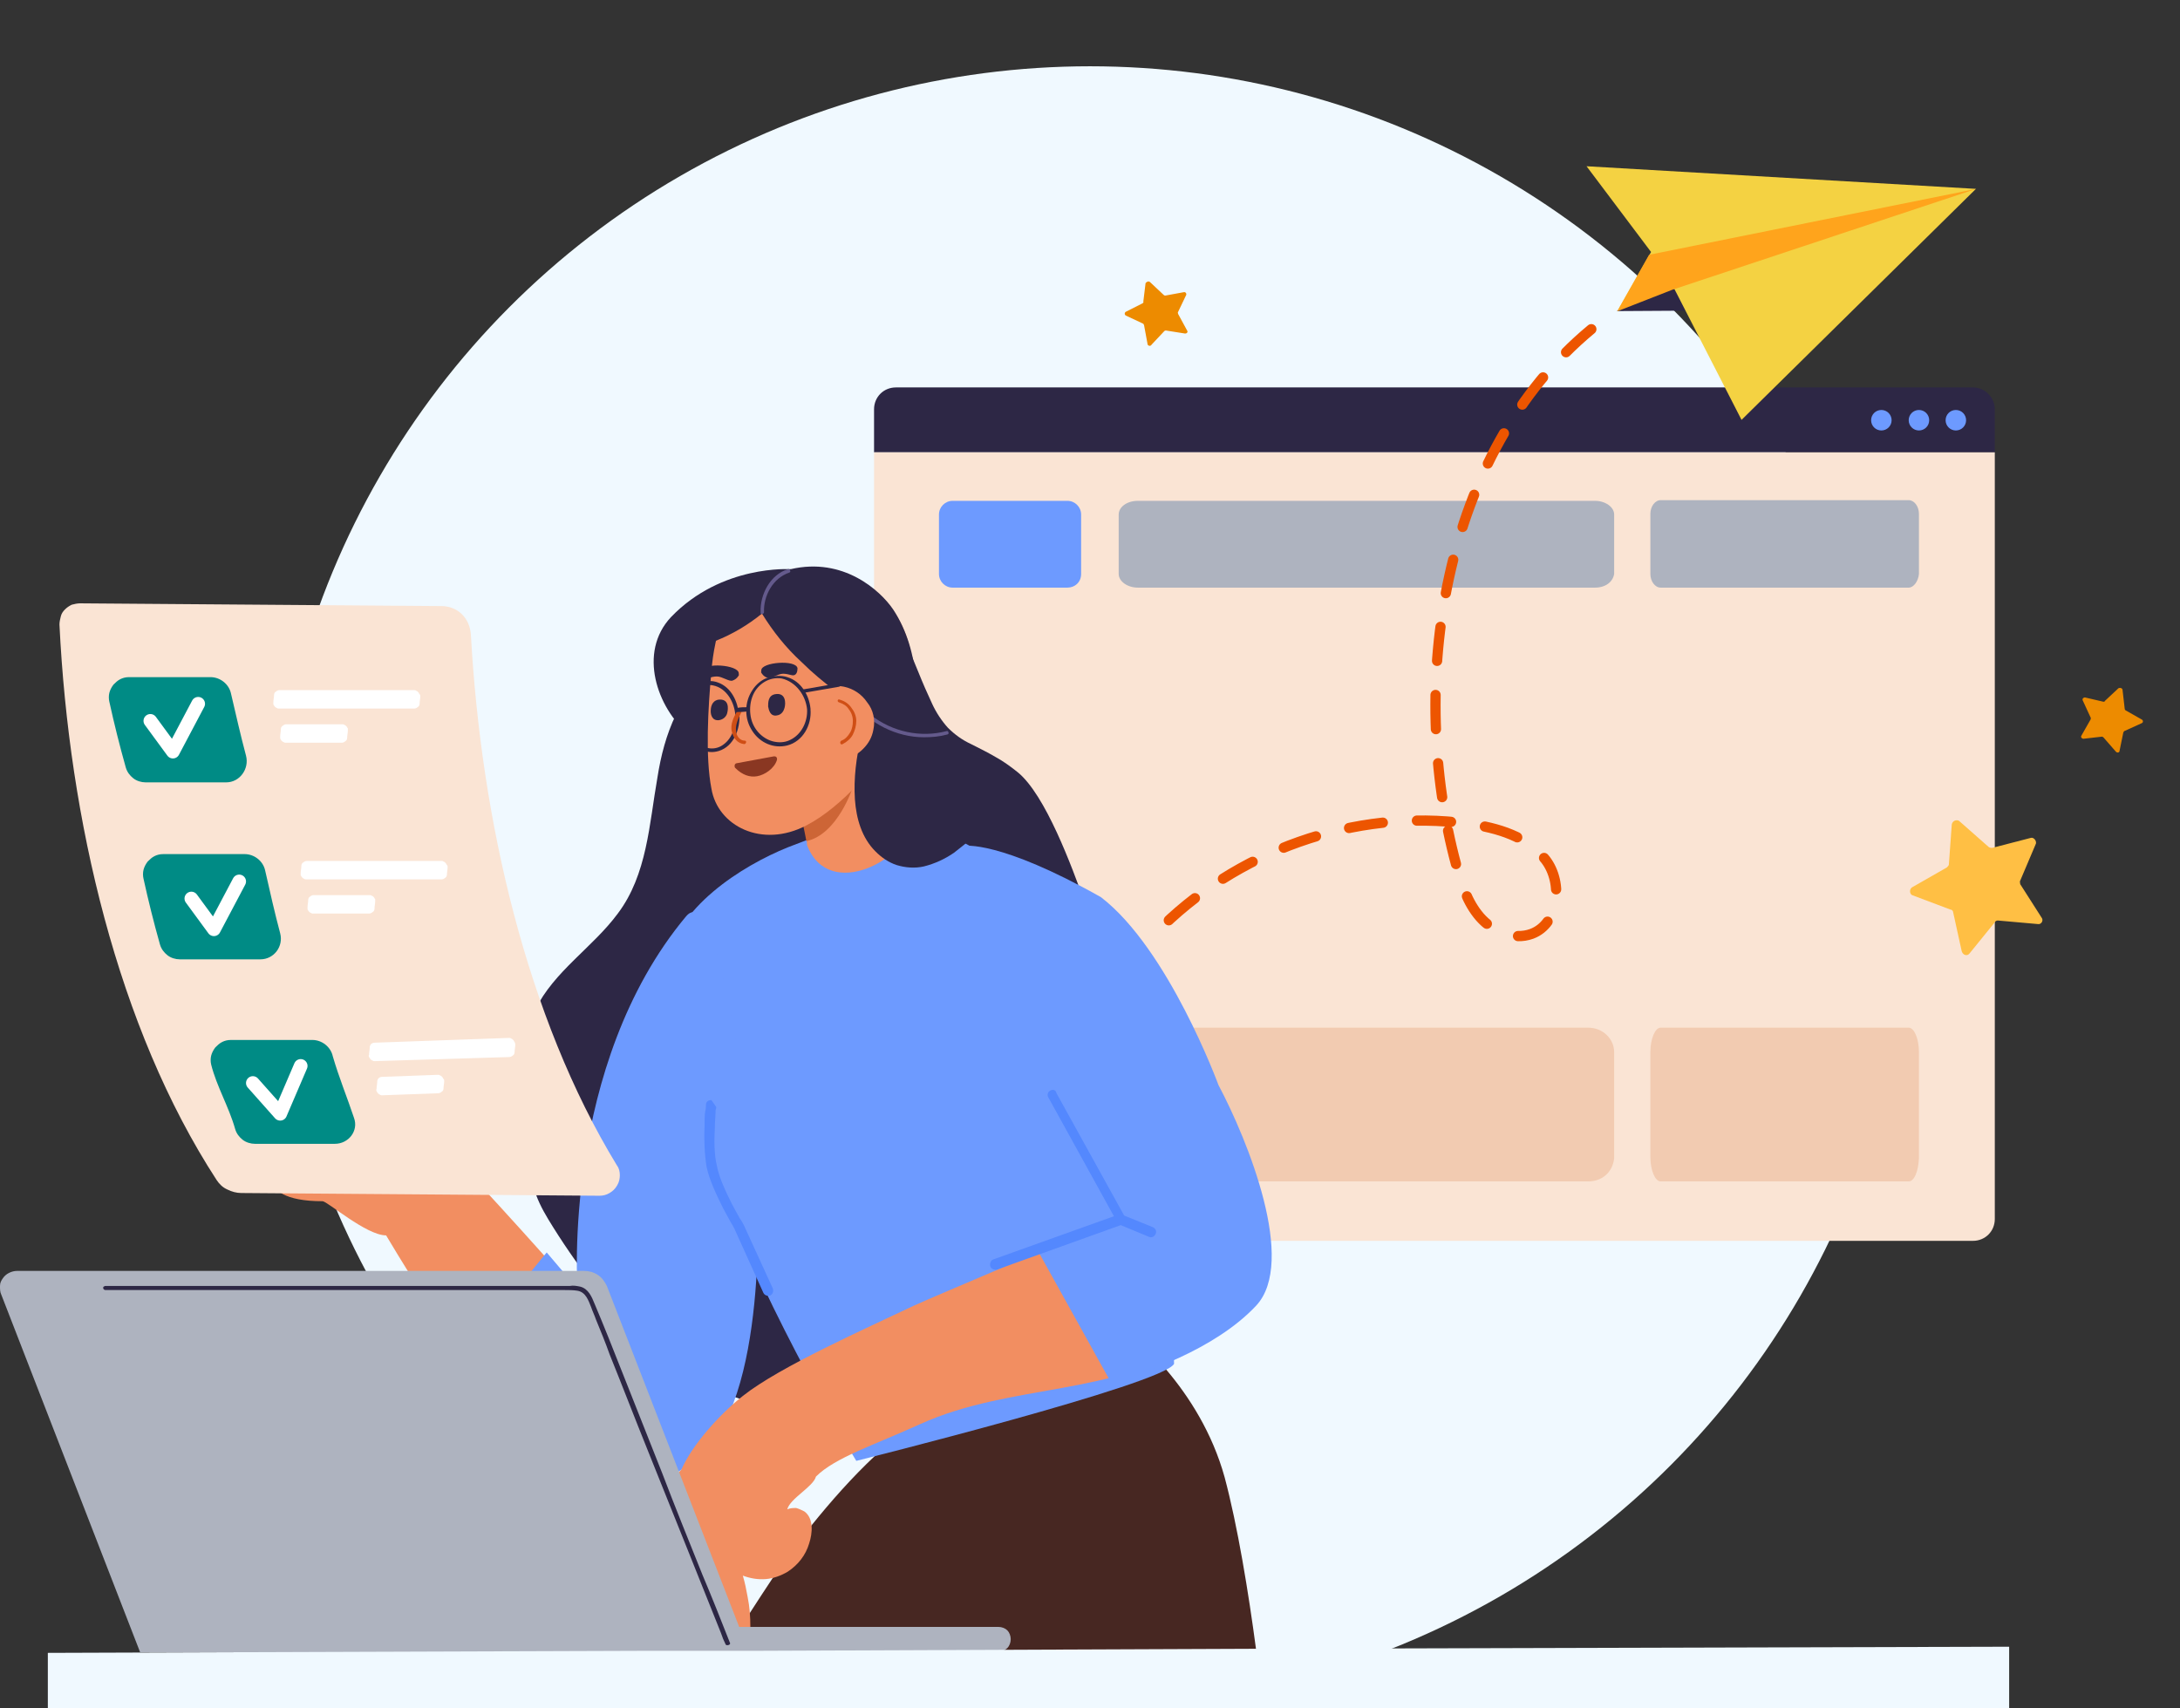 <?xml version="1.0" encoding="UTF-8"?>
<svg id="Layer_1" data-name="Layer 1" xmlns="http://www.w3.org/2000/svg" viewBox="0 0 319 250">
  <rect x="0" y="0" width="319" height="250" fill="#333333" stroke="none"/>
  <defs>
    <style>
      .cls-1 {
        fill: #f0f9ff;
      }

      .cls-2 {
        fill: #6d9aff;
      }

      .cls-3 {
        fill: #645a8c;
      }

      .cls-4, .cls-5, .cls-6 {
        fill-rule: evenodd;
      }

      .cls-4, .cls-7 {
        fill: #fae4d4;
      }

      .cls-8 {
        fill: #fff;
      }

      .cls-9 {
        stroke: #ed5500;
        stroke-dasharray: 5;
        stroke-width: 1.5px;
      }

      .cls-9, .cls-10 {
        fill: none;
        stroke-linecap: round;
        stroke-linejoin: round;
      }

      .cls-10 {
        stroke: #fff;
        stroke-width: 2px;
      }

      .cls-11 {
        fill: #ed8b00;
      }

      .cls-12 {
        fill: #8a3722;
      }

      .cls-13 {
        fill: #f4d242;
      }

      .cls-14 {
        fill: #ffbf44;
      }

      .cls-15 {
        fill: #aeb3bf;
      }

      .cls-16 {
        fill: #008b85;
      }

      .cls-17 {
        fill: #f2cbb1;
      }

      .cls-5 {
        fill: #5488fe;
      }

      .cls-6, .cls-18 {
        fill: #2d2745;
      }

      .cls-19 {
        fill: #cd6536;
      }

      .cls-20 {
        fill: #f28e61;
      }

      .cls-21 {
        fill: #ffa41c;
      }

      .cls-22 {
        fill: #cf4e15;
      }

      .cls-23 {
        fill: #472722;
      }
    </style>
  </defs>
  <circle class="cls-1" cx="159.5" cy="129.7" r="120"/>
  <g>
    <path class="cls-6" d="M291.9,59.9v6.3H127.9v-6.3c0-1.8,1.4-3.2,3.2-3.2h157.6c1.8,0,3.2,1.5,3.2,3.2Z"/>
    <path class="cls-4" d="M291.9,66.2v112.2c0,1.8-1.4,3.2-3.2,3.2h-157.6c-1.8,0-3.2-1.4-3.2-3.2v-112.2h164Z"/>
    <circle class="cls-2" cx="286.2" cy="61.5" r="1.5"/>
    <circle class="cls-2" cx="280.8" cy="61.5" r="1.5"/>
    <circle class="cls-2" cx="275.3" cy="61.5" r="1.5"/>
    <path class="cls-2" d="M156.2,86h-16.8c-1.1,0-2-.9-2-2v-8.7c0-1.1.9-2,2-2h16.8c1.1,0,2,.9,2,2v8.7c0,1.2-.9,2-2,2Z"/>
    <path class="cls-15" d="M233.4,86h-66.9c-1.5,0-2.8-.9-2.8-2v-8.7c0-1.1,1.2-2,2.8-2h66.9c1.5,0,2.8.9,2.8,2v8.7c-.2,1.2-1.3,2-2.8,2Z"/>
    <path class="cls-17" d="M232.4,172.9h-91.3c-2.1,0-3.8-1.6-3.8-3.6v-15.3c0-2,1.7-3.6,3.8-3.6h91.3c2.1,0,3.8,1.6,3.8,3.6v15.5c-.2,2-1.7,3.4-3.8,3.4Z"/>
    <path class="cls-17" d="M279.3,172.9h-36.3c-.8,0-1.5-1.6-1.5-3.6v-15.3c0-2,.7-3.6,1.5-3.6h36.3c.8,0,1.5,1.6,1.5,3.6v15.5c-.1,2-.7,3.4-1.5,3.4Z"/>
    <path class="cls-15" d="M279.3,86h-36.3c-.8,0-1.5-.9-1.5-2v-8.8c0-1.1.7-2,1.5-2h36.3c.8,0,1.5.9,1.5,2v8.8c-.1,1.1-.8,2-1.5,2Z"/>
  </g>
  <g>
    <g>
      <path class="cls-18" d="M236.6,45.53l8.44-6.22,4.52,6.14-12.96.08Z"/>
      <path class="cls-13" d="M254.84,61.45l-10.07-19.63-7.99,3.52,4.82-8.46-9.44-12.55,56.98,3.31-34.3,33.81Z"/>
      <path class="cls-21" d="M241.31,37.29l-4.67,8.27,8.06-3.15,44.45-14.76-47.84,9.64Z"/>
    </g>
    <path class="cls-9" d="M232.86,48.18c-21.96,18.2-26.87,52.1-19.79,78.34.74,2.73,1.62,5.53,3.47,7.67s4.93,3.46,7.59,2.48c4-1.49,4.63-7.43,2.05-10.82-2.58-3.4-7.06-4.71-11.28-5.29-16.65-2.3-34.17,3.99-45.86,16.07"/>
  </g>
  <g>
    <path class="cls-23" d="M184.9,250h-83.3c1.3-2.5,2.9-5.3,4.7-8.4.1-.2.3-.5.4-.7.9-1.5,1.9-3.2,3-4.8,1.1-1.7,2.2-3.4,3.4-5.2,1.8-2.5,3.6-5.1,5.6-7.6,2.9-3.6,6-7.1,9.3-10.2,1-1,2.1-1.9,3.2-2.8.3-.2.6-.5.9-.7h0c11.9-9.7,20.8-13.9,25.7-15.8,2.8-1,4.4-1.3,4.4-1.3,0,0,3.5,2.3,7.5,6.8.2.2.3.3.4.5.2.2.4.4.6.7,3.3,3.9,6.7,9.2,8.5,15.7,1.9,7.1,3.5,16.9,4.6,25.2.5,3.1.8,6.1,1.1,8.6Z"/>
    <path class="cls-18" d="M148.9,113c-1-.8-2.1-1.6-3.2-2.2-1.2-.7-2.4-1.3-3.6-1.9-1.3-.6-2.4-1.4-3.4-2.4-.9-1-1.7-2.2-2.3-3.5-.7-1.5-1.4-3.1-2-4.6-.7-1.7-1.4-3.4-2.1-5.1-.1-.3-9,8.1-8.9,8.4.6,1.4,1.5,6.6,2.5,11.9-4.9.2-8.5.5-8,1.2.8,1.1,5,3.4,9.3,6,.6,2.8,1.1,5,1.4,5.8.2.4.9-1.3,1.9-3.9,3.9,2.3,7.3,4.6,7.8,5.8.1.3,20.5,3.9,20.4,3.5-1.8-5-5.7-15.7-9.8-19Z"/>
    <path class="cls-18" d="M138.1,142.5c-.1-.6-1-.5-.9.1.1.5.1,1,.1,1.5-.2-.1-.3-.1-.5-.1-.1,0-.2.1-.2.1-.1.1-.1.2-.1.2l-.1-.1c-.2-.5-.4-1-.6-1.4-.3-.9-.6-1.8-.8-2.8-.5-1.9-.9-3.9-1.3-5.8-.4-2-.9-3.9-1.6-5.8-.7-1.9-1.5-3.7-2.4-5.4-1.8-3.6-3.8-7.1-5.3-10.8-1.4-3.7-2.4-7.5-3-11.4-.2-1.5-.4-3-.5-4.5-1.2-2.7-2.4-5.5-3.1-8.4-4.1,1.4-7.9,3.5-11.2,6.4-3.3,2.9-5.9,6.4-7.7,10.3-1.4,2.9-2.2,6-2.7,9.2-1.2,6.8-1.5,14.2-5.8,19.9-3.7,5-9.3,8.4-12.1,14.1-3.2,6.7-2.6,15.5,3.4,20.5s16.4,4.3,23.1,1.2c2.1-1,4-2.2,5.7-3.8,2-1.9,3.8-4.1,6.2-5.5,2.4-1.4,5.2-1.6,7.9-2,2.5-.3,4.9-.9,7-2.3,4.6-2.8,7.2-8.2,6.5-13.4Z"/>
    <path class="cls-18" d="M156.6,173.2c-.8,1.6-1.7,3.1-2.6,4.7-1.5-2.5-3.4-4.7-5.7-6.6-4.6-3.7-10.3-5-15.9-6.2-12.2-2.7-24.9-5.3-37.3-2.4-5.1,1.2-9.9,3.3-14.1,6.5,0-1.3-1.8-2.1-2.5-.7-1.6,3.5-.1,6.9,1.7,9.9,2,3.3,4.2,6.5,6.6,9.6,4.6,6,10.1,11.4,16.9,14.8,6.5,3.3,13.8,4.5,21,3.1,7.3-1.5,14-5.5,19.4-10.6,3.7-3.5,6.8-7.4,9.5-11.7.1.4.3.8.4,1.2.4,1.7,3,1,2.6-.7-.3-1.2-.7-2.3-1.1-3.4,1.2-2,2.4-4.1,3.5-6.2.7-1.5-1.6-2.8-2.4-1.3Z"/>
    <path class="cls-18" d="M115.7,83.3s-10.1-.7-17.5,7c-4.9,5.2-2,13.3,2.5,17.1,4.9,4.1,15.7-3.7,17.2-9.7,1.6-6.1-2.2-14.4-2.2-14.4Z"/>
    <path class="cls-20" d="M99,168c-6.7,1.4-4.5-.4-11.2-1.2-.6,5.2-1,10.4-1.3,15.6-.3,5.3-.4,3.6-.4,8.9-2.6-3.5-16.7-18.9-20.9-23.3-3-3.1-6.3-5.9-9.6-8.5-1.5-1.1-.6-14.7-2.2-15.7-2.2-1.4-5.8-1.4-5.4,2,.1,1.1.7,2.1,1.3,2.9,1.6,2.2,4.2,6.3,4.2,6.3-.9,1.9-3.7,4.1-5.7,3.8-1-.2-1.9-.6-2.7-1.2-1.1.5-2.6.5-3.8.3-1.8-.4-3.4-1.5-4.9-2.6-.1-.1-.3-.2-.4-.3.6,2.2,1.7,4.3,3.2,6-3.3,1.6-2.2,5.7,1.8,8-1,.2-4.9,6.8,6.2,6.8.7,0,6.4,5,9.3,5,4.1,6.9,12.9,20.7,15.2,24,3.8,5.5,10,11.9,18,11.9,13.4,0,18.1-23.4,18.5-39.7l.3-11.4c-3,.9-6.3,1.7-9.5,2.4Z"/>
    <path class="cls-2" d="M158.7,144.5c-2.9-7.7-7.2-15.5-14.4-19.4-8-4.3-6.9-4.4-15.6-3.4-9.6,1.1-4.4-1.2-13.4,2.3-6.7,2.7-16.6,8.9-17.7,17.2-.7,5.1,2.2,7.8,3.5,12.7,2.4,9.1,1.1,11.1,4.4,19.9,6.9,18.6,19.8,40,19.8,40,0,0,44.9-11.2,46.5-14.2-.1-13.9-7.3-39.8-13.1-55.1Z"/>
    <path class="cls-2" d="M100.4,134.1c-18.2,21.8-15.9,54.5-15.9,54.5l-4.5-5.3s-15.1,17.8-10.5,18.8c0,0,9,14.3,18.2,15.2,5.8.6,9.8-.2,14.3-3.8,10.6-8.4,8.8-39.1,8.8-39.1,0,0-5-46.7-10.4-40.3Z"/>
    <path class="cls-5" d="M104.1,161c-.4,0-.8.2-.8.7l.7.1-.7-.1h0v.2c0,.2,0,.4-.1.7-.1.6-.1,1.4-.1,2.3-.1,1.8,0,4.1.3,5.9.4,1.9,1.5,4.2,2.4,6,.5.9.9,1.7,1.2,2.2.2.3.3.5.4.7,0,.1.1.1.1.2h0l4.2,9.3c.2.4.6.5,1,.4.4-.2.5-.6.4-1l-4.3-9.4h0s-.1-.1-.1-.2c-.1-.1-.2-.4-.4-.6-.3-.5-.7-1.3-1.2-2.2-.9-1.8-1.9-3.9-2.2-5.6-.4-1.6-.4-3.7-.3-5.5,0-.9.1-1.7.1-2.2,0-.3,0-.5.1-.7v-.2h0l-.7-1Z"/>
    <path class="cls-20" d="M182.8,171.7c-1.3-3.9-5-13.8-5-13.8l-17.8,12.8,3.8,7.3c-5.7,2.8-26.4,11.4-30.1,13.1-6.7,3.2-19.6,8.9-25,13.2-3.3,2.6-7.4,7.1-9,10.8-3.2,3-4.4,4.1-7.2,6.8-1.3,1.2-3.6,3.5-1.9,5.3.3.3.7.5,1.1.7.4.1.9.2,1.3.2.6-.1,1.2-.3,1.8-.6-1,3.5-1.8,10.8-1.4,12.5.1.4-.4,2.7,2.6,1.5,2.4-1,1.9-9.3,3.2-13.4.4-1.2.6-2.1,1.1-3.3.4,2.2,1.3,4.5,2,6.7.9,2.8,2.1,5.5,3.5,8,.6,1,1.3,2,2.4,2.5.5.2.2.1.8,0,.6-.1.8-.1,1.2-.5,1-.9-.5-2.1-.4-3.4,0-1.5-.1-2.9-.4-4.4-.2-1.1-.4-2.1-.7-3.1,1.1.4,2.2.6,3.4.5,1.1-.1,2.2-.5,3.2-1.1,1.5-1,2.6-2.4,3.1-4.1.5-1.5.7-3.7-.7-4.7-.4-.2-.8-.4-1.2-.5-.4,0-.9,0-1.3.2.4-1.6,3.8-3.3,4.2-4.8,2.8-2.8,8.5-4.6,15.3-7.7,13.3-6,28.4-4,40.7-12.2,3.6-2.4,5.8-4.8,7.4-8.3,2.9-6.4,2.2-9.5,0-16.2Z"/>
    <path class="cls-2" d="M161.1,131.3c9.9,7.6,17.2,27.5,17.2,27.5,4.3,8.1,11.5,25.9,5.5,32.3-6,6.4-16.7,10.1-21.3,11.1l-10.6-19.1,10.6-5.2-21.4-54.1s5.1-.9,20,7.5Z"/>
    <path class="cls-5" d="M153.7,159.6c-.4.2-.5.7-.3,1l9.6,17.4-17.6,6.3c-.4.1-.6.6-.5,1s.6.6,1,.5l18.1-6.5,4.1,1.7c.4.2.8,0,1-.4s0-.8-.4-1l-4.2-1.7-9.9-17.9c-.1-.5-.5-.6-.9-.4Z"/>
    <path class="cls-20" d="M130,107.6s2.2,10,2.6,13.5c.5,4.1-11.2,11.1-14.5,2.6l-.8-10.4,12.7-5.7Z"/>
    <path class="cls-19" d="M124.8,115.2s-2.2,6.9-6.8,7.9c-.2-1.2-1.2-5.6-1.2-5.6l8-2.3Z"/>
    <path class="cls-20" d="M118,120.8c5.4-2.8,10.4-9.1,11.8-11.3,2.2-3.8,6.6-11.7.9-20.2-1.9-2.8-7.3-7.7-15-5.9-4.2,1-8.4,4-9.9,7.1-.5,1.2-.9,2.4-1.1,3.6-.3,1.4-.5,2.8-.6,4.2-.5,5.3-.9,12.5,0,17.1.9,5.5,7.4,8.8,13.9,5.4Z"/>
    <path class="cls-18" d="M133.2,106.4s-3-1.2-3.1-1.2c-1.1.3-2.2.2-3.1-.6-.4,1.1-.7,2.2-1,3.3-.7,2.9-1.1,6-.9,9.1.2,2.8,1,5.6,3,7.6.9.9,1.9,1.6,3.1,2,1.3.4,2.7.5,4,.2,1.6-.4,3.1-1.1,4.4-2,.9-.7,5.2-4.1,5.9-5-.1-.5-9.8-11-12.3-13.4Z"/>
    <path class="cls-18" d="M130.7,89.2c-1.9-2.8-7.3-7.7-15-5.9-4.2,1-8.6,3.4-10.1,6.4-.6,1.3-.9,2.7-.9,4.1,2.5-1,4.7-2.3,6.8-4,1.6,2.6,3.5,5,5.8,7.1,1.5,1.5,3.2,2.9,4.9,4.2,1.8,1.4,3.8,4.9,5.9,5.7,1.2.5,3.5,1.2,4.8,1.4,1.8-4.2,1.9-12.8-2.2-19Z"/>
    <path class="cls-3" d="M111.8,89.6c-.1-2.4,1.3-5,3.7-5.8.3-.1.1-.6-.2-.5-2.6.8-4.1,3.7-4,6.3-.1.4.5.3.5,0Z"/>
    <path class="cls-3" d="M124.8,102.7c1.2,1.6,2.8,2.9,4.6,3.8s3.8,1.4,5.8,1.4c1.2,0,2.3-.1,3.4-.4.1,0,.1-.1.2-.1v-.2c0-.1-.1-.1-.1-.2h-.2c-3.8,1-7.9.1-11-2.3-.9-.7-1.7-1.4-2.3-2.3-.1-.3-.6,0-.4.3h0Z"/>
    <path class="cls-18" d="M111.4,98.1c0,.4-.1.2.1.5s.5.5.8.6c.5.2,1.5-.6,2.3-.6.4,0,.8.1,1.2.2.8.2.9-.6.9-1-.2-1.3-5.3-.9-5.3.3Z"/>
    <path class="cls-20" d="M127.8,106.8c-.2,1.1-.7,2-1.5,2.8s-1.7,1.3-2.8,1.5c-1.1.2-2.1.1-3.1-.3s-1.8-1.1-2.4-2-.9-1.9-.9-3,.3-2.1.9-3,1.5-1.6,2.4-2c1-.4,2.1-.5,3.1-.3,1.4.3,2.6,1.1,3.4,2.3.9,1.1,1.2,2.6.9,4Z"/>
    <path class="cls-18" d="M113.4,101.6c1.6-.3,1.6,1.3,1.4,2-.1.4-.4,1-1.1,1.1-1,.2-1.2-.8-1.3-1.3,0-.6,0-1.6,1-1.8h0Z"/>
    <path class="cls-18" d="M108.1,98.5c0,.4.1.2-.1.5s-.5.5-.8.6c-.5.2-1.5-.6-2.3-.6-.4,0-.8.1-1.2.2-.8.2-.9-.6-.9-1,.2-1.3,5.2-.9,5.3.3Z"/>
    <path class="cls-18" d="M105.1,102.4c1.6-.2,1.5,1.3,1.3,2-.1.4-.5.9-1.2,1-1,.1-1.2-.8-1.2-1.3,0-.5.1-1.5,1.1-1.7h0Z"/>
    <path class="cls-18" d="M107.6,104.7c.1,1.7-.5,3.6-2.1,4.5-1.5.8-3.1.1-4.1-1.2-.5-.8-.9-1.6-1-2.6s0-1.8.3-2.7c.6-1.5,2-2.7,3.6-2.4,2.1.4,3.2,2.6,3.3,4.4,0,.3.6.3.5-.1-.1-1.9-1.1-4-3-4.7-1.8-.7-3.5.3-4.4,1.9-.5.9-.8,1.9-.8,3,0,1,.3,2.1.8,3,.9,1.6,2.6,2.7,4.5,2.1,2.2-.7,3.1-3.2,3-5.3-.1-.3-.6-.3-.6.1Z"/>
    <path class="cls-22" d="M122.8,102.8c.6.2,1.1.5,1.4,1,.4.5.6,1.1.6,1.7s-.1,1.2-.4,1.7-.7,1-1.3,1.2c-.3.2-.1.7.2.5.6-.3,1.2-.8,1.5-1.4s.5-1.3.5-2-.3-1.4-.7-1.9c-.4-.6-1-1-1.7-1.2-.3-.2-.5.3-.1.4h0Z"/>
    <path class="cls-12" d="M107.8,111.7c-.1,0-.2.1-.2.1q-.1.1-.1.2v.2c0,.1.1.2.1.2,1,1,2.1,1.4,3.2,1.2,1.1-.2,2.5-1.1,2.9-2.4v-.2c0-.1-.1-.2-.1-.2q-.1-.1-.2-.1h-.2l-5.4,1Z"/>
    <path class="cls-22" d="M107.9,104c-.5.9-1.1,2-.8,3.1.2.9.8,1.7,1.8,1.8.3,0,.4-.5.1-.5-.8,0-1.3-.8-1.3-1.5-.1-.9.4-1.9.8-2.7.1-.3-.4-.5-.6-.2h0Z"/>
    <path class="cls-18" d="M118.1,103.8c.1,1.8-.8,3.7-2.5,4.5-.8.4-1.7.4-2.5.2s-1.6-.7-2.2-1.4c-.6-.7-1-1.6-1.1-2.6-.1-.9,0-1.9.4-2.8.7-1.6,2.4-2.7,4.2-2.4,2.1.5,3.5,2.5,3.7,4.5,0,.3.6.3.5-.1-.2-2-1.4-4-3.4-4.6-.9-.3-2-.2-2.9.1-.9.3-1.7,1-2.2,1.8-.6.9-.9,1.9-.9,3s.3,2.1.9,3c1.1,1.7,3.1,2.6,5.1,2.1,2.3-.6,3.6-3,3.4-5.3,0-.4-.6-.3-.5,0Z"/>
    <path class="cls-18" d="M107.9,104.2c.5,0,1,0,1.5-.1q.1,0,.2-.1c0-.1.1-.1.1-.2s0-.1-.1-.2c-.1,0-.1-.1-.2-.1-.5,0-1,0-1.5.1q-.1,0-.2.1c0,.1-.1.1-.1.2s0,.1.1.2.1.2.2.1Z"/>
    <path class="cls-18" d="M117.6,101.4l5.2-.9c.3-.1.3-.6-.1-.5l-5.2.9c-.3,0-.2.5.1.5Z"/>
    <path class="cls-7" d="M90.3,170.6c-13.3-21.8-19.9-50.7-21.4-77.8-.1-1.1-.5-2.1-1.3-2.9s-1.9-1.2-3-1.2l-52.9-.4c-.4,0-.8.1-1.2.2-.4.2-.7.4-1,.7-.3.3-.5.6-.6,1s-.2.8-.2,1.2c1.4,28.5,8.5,59,23,81.3.4.6.9,1.1,1.6,1.4.6.3,1.3.5,2,.5l52.4.4c.5,0,1-.1,1.5-.4.5-.3.8-.6,1.1-1.1.3-.5.4-1,.4-1.5s-.1-1-.4-1.4Z"/>
    <path class="cls-8" d="M61.5,101.9c0,.4-.1.7-.1,1.1,0,.2-.1.4-.3.5-.1.1-.3.2-.5.2h-19.8c-.1,0-.2,0-.3-.1-.1,0-.2-.1-.3-.2s-.1-.2-.2-.3v-.3c0-.4.1-.7.1-1.1,0-.2.1-.4.3-.5.1-.1.3-.2.5-.2h19.7c.1,0,.2,0,.3.1.1,0,.2.1.3.2s.1.2.2.3c.1.1.1.2.1.3Z"/>
    <path class="cls-8" d="M75.4,152.9c0,.4-.1.7-.1,1.1,0,.2-.1.4-.3.5-.1.1-.3.2-.5.2l-19.7.6c-.1,0-.2,0-.3-.1-.1,0-.2-.1-.3-.2-.1-.1-.1-.2-.2-.3,0-.1-.1-.2,0-.3,0-.4.1-.7.1-1.1,0-.2.1-.4.2-.5.1-.1.3-.2.5-.2l19.7-.7c.1,0,.2,0,.3.1.1,0,.2.1.3.2.1.1.1.2.2.3.1.2.1.3.1.4Z"/>
    <path class="cls-8" d="M65.5,126.9c0,.4-.1.7-.1,1.1,0,.2-.1.4-.3.5-.1.1-.3.2-.5.2h-19.8c-.1,0-.2,0-.3-.1-.1,0-.2-.1-.3-.2-.1-.1-.1-.2-.2-.3v-.3c0-.4.1-.7.1-1.1,0-.2.1-.4.3-.5.1-.1.3-.2.5-.2h19.7c.1,0,.2,0,.3.1.1,0,.2.1.3.2.1.1.1.2.2.3s.1.2.1.3Z"/>
    <path class="cls-8" d="M50.9,106.9c0,.4-.1.7-.1,1.1,0,.2-.1.4-.3.5-.1.1-.3.2-.5.2h-8.2c-.1,0-.2,0-.3-.1-.1,0-.2-.1-.3-.2s-.1-.2-.2-.3v-.3c0-.4.1-.7.1-1.1,0-.2.1-.4.3-.5.1-.1.3-.2.5-.2h8.2c.1,0,.2,0,.3.1.1,0,.2.1.3.2s.1.2.2.3v.3Z"/>
    <path class="cls-8" d="M65,158.2c0,.4-.1.7-.1,1.1,0,.2-.1.4-.3.5-.1.1-.3.2-.5.2l-8.2.3c-.1,0-.2,0-.3-.1-.1,0-.2-.1-.3-.2-.1-.1-.1-.2-.2-.3,0-.1-.1-.2,0-.3,0-.4.1-.7.1-1.1,0-.2.1-.4.2-.5.1-.1.3-.2.5-.2l8.2-.3c.1,0,.2,0,.3.1.1,0,.2.1.3.2.1.1.1.2.2.3s.1.2.1.3Z"/>
    <path class="cls-8" d="M54.9,131.9c0,.4-.1.7-.1,1.1,0,.2-.1.4-.3.5-.1.1-.3.2-.5.2h-8.2c-.1,0-.2,0-.3-.1-.1,0-.2-.1-.3-.2-.1-.1-.1-.2-.2-.3v-.3c0-.4.1-.7.1-1.1,0-.2.1-.4.3-.5.1-.1.3-.2.5-.2h8.2c.1,0,.2,0,.3.1.1,0,.2.1.3.2.1.1.1.2.2.3v.3Z"/>
    <path class="cls-16" d="M36,110.6c.5,1.9-.9,3.9-2.9,3.9h-11.8c-.6,0-1.3-.2-1.8-.6s-.9-.9-1.1-1.6c-.9-3.2-1.7-6.4-2.4-9.6-.1-.4-.1-.9,0-1.3s.3-.8.6-1.2c.3-.3.6-.6,1-.8.4-.2.8-.3,1.3-.3h11.9c1.4,0,2.7,1,3,2.4.7,3,1.4,6.1,2.2,9.1Z"/>
    <path class="cls-16" d="M51.8,163.6c.7,1.9-.8,3.8-2.8,3.8h-11.7c-.6,0-1.3-.2-1.8-.6-.5-.4-.9-.9-1.1-1.6-.9-3.2-2.7-6.2-3.5-9.4-.1-.4-.1-.9,0-1.3.1-.4.3-.8.6-1.2.3-.3.6-.6,1-.8.4-.2.8-.3,1.3-.3h11.9c1.4,0,2.7,1,3,2.4.9,3.1,2.1,6,3.1,9Z"/>
    <path class="cls-16" d="M41,136.6c.5,1.9-.9,3.8-2.9,3.8h-11.8c-.6,0-1.3-.2-1.8-.6-.5-.4-.9-.9-1.1-1.6-.9-3.2-1.7-6.4-2.4-9.6-.1-.4-.1-.9,0-1.3s.3-.8.6-1.2c.3-.3.6-.6,1-.8s.8-.3,1.3-.3h11.9c1.4,0,2.7,1,3,2.4.7,3.1,1.4,6.2,2.2,9.2Z"/>
    <path class="cls-10" d="M22,105.5l3.3,4.5,3.7-7"/>
    <path class="cls-10" d="M37,158.5l4,4.5,3-7"/>
    <path class="cls-10" d="M28,131.5l3.3,4.5,3.7-7"/>
  </g>
  <path class="cls-15" d="M109.6,241.8H20.5L.2,189.5c-.2-.4-.2-.8-.2-1.3s.2-.8.4-1.1c.2-.3.5-.6.9-.8s.8-.3,1.2-.3h83c.7,0,1.4.2,2,.6.6.4,1,1,1.3,1.6l20.8,53.6Z"/>
  <path class="cls-15" d="M69.6,238.1h76.5c.5,0,1,.2,1.3.5s.5.8.5,1.3-.2,1-.5,1.3-.8.5-1.3.5h-76.5v-3.6Z"/>
  <path class="cls-18" d="M106.8,240.4c-1.3-3.3-2.6-6.6-4-9.9-2-5-4-9.9-5.9-14.9l-5.9-14.9c-1.3-3.3-2.6-6.6-4-9.9-.4-1-.9-2.2-2.1-2.5-.5-.1-1-.2-1.5-.1H15.4q-.1,0-.2.1c-.1,0-.1.1-.1.2s0,.1.1.2q.1.1.2.1h67.2c.6,0,1.3,0,1.9.1,1.2.2,1.6,1.4,2,2.4.2.6.5,1.2.7,1.8.7,1.7,1.4,3.4,2,5.1,1.9,4.7,3.7,9.4,5.6,14.1l6.1,15.2c1.5,3.8,3.1,7.7,4.6,11.5.2.6.4,1.1.7,1.7.2.2.8,0,.6-.3h0Z"/>
  <polygon class="cls-1" points="294 241 294 250 7 250 7 241.9 93.8 241.6 95.7 241.6 106.3 241.6 107.5 241.6 110.1 241.6 183.8 241.3 294 241"/>
  <path class="cls-14" d="M286.65,120.12l4.38,3.86c.16.09.35.12.53.1l5.63-1.46c.41-.1.83.42.73.84l-2.3,5.42c-.1.1,0,.41,0,.52l3.13,4.9c.2.26.14.63-.12.83,0,0,0,0,0,0-.11.09-.26.13-.4.11l-5.85-.52c-.22-.02-.43.1-.52.31l-3.65,4.5c-.31.42-.94.32-1.15-.31l-1.25-5.69c-.01-.23-.19-.41-.42-.42l-5.52-2.08c-.42-.11-.52-.84-.11-1.15l5.11-2.92c.11-.1.31-.31.31-.42l.42-5.83c.04-.4.38-.69.78-.66.09,0,.19.03.27.07h0Z"/>
  <path class="cls-11" d="M310.6,101.03l.31,2.71c0,.08.05.16.11.21l2.4,1.36c.14.07.2.25.13.39,0,0,0,0,0,0-.03.06-.07.1-.13.13l-2.51,1.14c-.1,0-.1.11-.2.21l-.56,2.73c0,.21-.31.32-.52.11l-1.84-2.11c-.06-.05-.13-.09-.21-.1l-2.71.31c-.21,0-.42-.21-.32-.42l1.36-2.39c0-.11.1-.21,0-.32l-1.15-2.5c-.1-.21.11-.42.32-.42l2.71.63c.1,0,.21,0,.21-.11l2-1.87c.29-.11.6,0,.6.31h0Z"/>
  <path class="cls-11" d="M168.29,41.29l2,1.88c.06.06.14.09.22.09l2.72-.5c.15-.04.31.06.35.21.02.06.02.13,0,.19l-1.19,2.49c-.08.06,0,.14,0,.29l1.33,2.45c.13.16,0,.44-.33.42l-2.77-.44c-.08,0-.16.01-.22.06l-1.88,2c-.07.16-.27.23-.43.15-.11-.05-.19-.17-.18-.29l-.5-2.7c-.07-.09-.06-.23-.2-.25l-2.49-1.17c-.15-.1-.18-.3-.09-.44.02-.03.05-.06.09-.09l2.49-1.26c.07-.06.16-.13.09-.22l.33-2.72c.16-.23.47-.34.66-.15h0Z"/>
</svg>